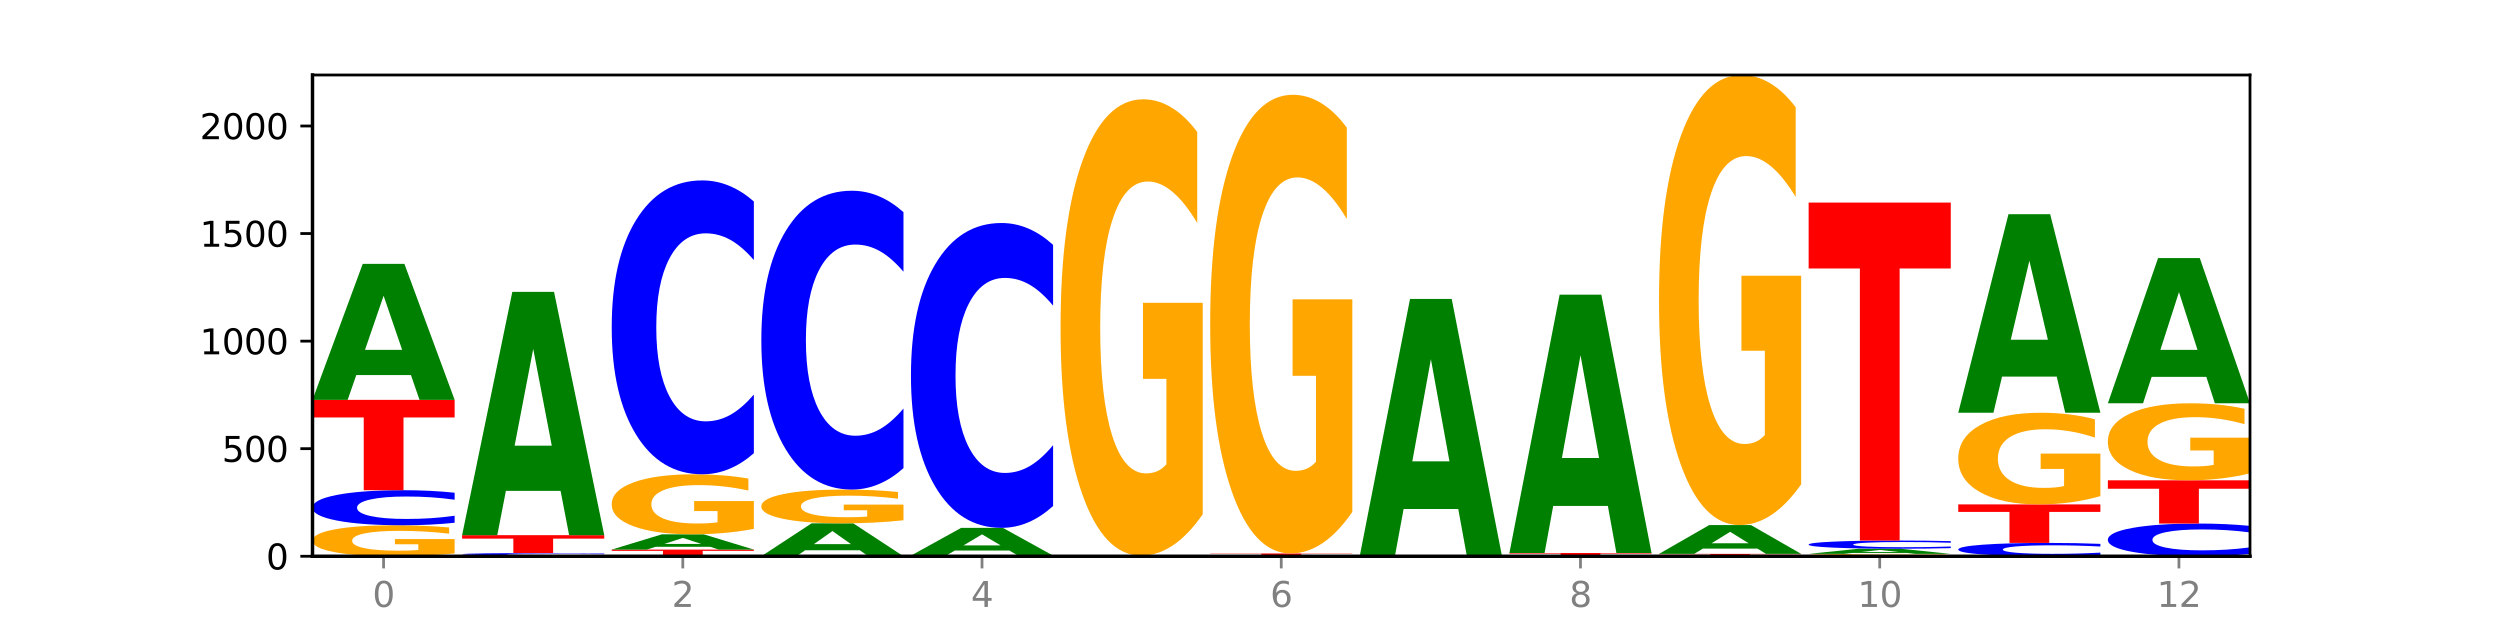 <?xml version="1.0" encoding="utf-8" standalone="no"?>
<!DOCTYPE svg PUBLIC "-//W3C//DTD SVG 1.1//EN"
  "http://www.w3.org/Graphics/SVG/1.1/DTD/svg11.dtd">
<svg xmlns:xlink="http://www.w3.org/1999/xlink" width="720pt" height="180pt" viewBox="0 0 720 180" xmlns="http://www.w3.org/2000/svg" version="1.1">
 <defs>
  <style type="text/css">*{stroke-linejoin: round; stroke-linecap: butt}</style>
 </defs>
 <g id="figure_1">
  <g id="patch_1">
   <path d="M 0 180 
L 720 180 
L 720 0 
L 0 0 
z
" style="fill: #ffffff"/>
  </g>
  <g id="axes_1">
   <g id="patch_2">
    <path d="M 90 160.2 
L 648 160.2 
L 648 21.6 
L 90 21.6 
z
" style="fill: #ffffff"/>
   </g>
   <g id="line2d_1">
    <path d="M 90 160.2 
L 648 160.2 
" clip-path="url(#p49506cb661)" style="fill: none; stroke: #000000; stroke-width: 0.5; stroke-linecap: square"/>
   </g>
   <g id="patch_3">
    <path d="M 130.934 159.393 
Q 126.806 159.796 122.366 159.999 
Q 117.926 160.2 113.192 160.2 
Q 102.495 160.2 96.247 158.998 
Q 90 157.797 90 155.742 
Q 90 153.663 96.358 152.47 
Q 102.724 151.278 113.797 151.278 
Q 118.063 151.278 121.971 151.44 
Q 125.889 151.601 129.356 151.918 
L 129.356 153.696 
Q 125.779 153.289 122.237 153.088 
Q 118.696 152.885 115.137 152.885 
Q 108.55 152.885 104.981 153.626 
Q 101.412 154.365 101.412 155.742 
Q 101.412 157.106 104.853 157.85 
Q 108.293 158.593 114.623 158.593 
Q 116.348 158.593 117.825 158.551 
Q 119.302 158.506 120.476 158.414 
L 120.476 156.744 
L 113.733 156.744 
L 113.733 155.257 
L 130.934 155.257 
L 130.934 159.393 
z
" clip-path="url(#p49506cb661)" style="fill: #ffa600"/>
   </g>
   <g id="patch_4">
    <path d="M 130.934 150.554 
Q 127.51 150.913 123.808 151.094 
Q 120.105 151.278 116.073 151.278 
Q 104.047 151.278 97.024 149.918 
Q 90 148.558 90 146.232 
Q 90 143.897 97.024 142.539 
Q 104.047 141.179 116.073 141.179 
Q 120.105 141.179 123.808 141.362 
Q 127.51 141.544 130.934 141.903 
L 130.934 143.916 
Q 127.479 143.44 124.127 143.219 
Q 120.776 142.998 117.073 142.998 
Q 110.431 142.998 106.625 143.86 
Q 102.83 144.719 102.83 146.232 
Q 102.83 147.738 106.625 148.599 
Q 110.431 149.459 117.073 149.459 
Q 120.776 149.459 124.127 149.238 
Q 127.479 149.015 130.934 148.539 
L 130.934 150.554 
z
" clip-path="url(#p49506cb661)" style="fill: #0000ff"/>
   </g>
   <g id="patch_5">
    <path d="M 90 115.157 
L 130.934 115.157 
L 130.934 120.232 
L 116.208 120.232 
L 116.208 141.179 
L 104.755 141.179 
L 104.755 120.232 
L 90 120.232 
L 90 115.157 
z
" clip-path="url(#p49506cb661)" style="fill: #ff0000"/>
   </g>
   <g id="patch_6">
    <path d="M 118.355 108.023 
L 102.613 108.023 
L 100.127 115.157 
L 90 115.157 
L 104.462 75.999 
L 116.472 75.999 
L 130.934 115.157 
L 120.816 115.157 
L 118.355 108.023 
z
M 105.123 100.756 
L 115.819 100.756 
L 110.48 85.18 
L 105.123 100.756 
z
" clip-path="url(#p49506cb661)" style="fill: #008000"/>
   </g>
   <g id="patch_7">
    <path d="M 174.023 160.178 
Q 169.895 160.189 165.455 160.194 
Q 161.014 160.2 156.281 160.2 
Q 145.584 160.2 139.336 160.167 
Q 133.089 160.133 133.089 160.076 
Q 133.089 160.018 139.446 159.985 
Q 145.813 159.952 156.886 159.952 
Q 161.152 159.952 165.06 159.957 
Q 168.977 159.961 172.445 159.97 
L 172.445 160.019 
Q 168.867 160.008 165.326 160.002 
Q 161.785 159.997 158.226 159.997 
Q 151.639 159.997 148.07 160.017 
Q 144.501 160.038 144.501 160.076 
Q 144.501 160.114 147.941 160.135 
Q 151.382 160.155 157.712 160.155 
Q 159.437 160.155 160.914 160.154 
Q 162.391 160.153 163.565 160.15 
L 163.565 160.104 
L 156.822 160.104 
L 156.822 160.063 
L 174.023 160.063 
L 174.023 160.178 
z
" clip-path="url(#p49506cb661)" style="fill: #ffa600"/>
   </g>
   <g id="patch_8">
    <path d="M 174.023 159.903 
Q 170.599 159.928 166.897 159.94 
Q 163.194 159.952 159.161 159.952 
Q 147.136 159.952 140.112 159.86 
Q 133.089 159.769 133.089 159.612 
Q 133.089 159.454 140.112 159.362 
Q 147.136 159.271 159.161 159.271 
Q 163.194 159.271 166.897 159.283 
Q 170.599 159.295 174.023 159.319 
L 174.023 159.455 
Q 170.568 159.423 167.216 159.408 
Q 163.864 159.393 160.162 159.393 
Q 153.52 159.393 149.714 159.452 
Q 145.919 159.51 145.919 159.612 
Q 145.919 159.713 149.714 159.771 
Q 153.52 159.829 160.162 159.829 
Q 163.864 159.829 167.216 159.814 
Q 170.568 159.799 174.023 159.767 
L 174.023 159.903 
z
" clip-path="url(#p49506cb661)" style="fill: #0000ff"/>
   </g>
   <g id="patch_9">
    <path d="M 133.089 154.128 
L 174.023 154.128 
L 174.023 155.131 
L 159.296 155.131 
L 159.296 159.271 
L 147.844 159.271 
L 147.844 155.131 
L 133.089 155.131 
L 133.089 154.128 
z
" clip-path="url(#p49506cb661)" style="fill: #ff0000"/>
   </g>
   <g id="patch_10">
    <path d="M 161.444 141.363 
L 145.701 141.363 
L 143.216 154.128 
L 133.089 154.128 
L 147.551 84.054 
L 159.561 84.054 
L 174.023 154.128 
L 163.905 154.128 
L 161.444 141.363 
z
M 148.212 128.357 
L 158.908 128.357 
L 153.569 100.483 
L 148.212 128.357 
z
" clip-path="url(#p49506cb661)" style="fill: #008000"/>
   </g>
   <g id="patch_11">
    <path d="M 176.178 158.279 
L 217.112 158.279 
L 217.112 158.654 
L 202.385 158.654 
L 202.385 160.2 
L 190.933 160.2 
L 190.933 158.654 
L 176.178 158.654 
L 176.178 158.279 
z
" clip-path="url(#p49506cb661)" style="fill: #ff0000"/>
   </g>
   <g id="patch_12">
    <path d="M 204.533 157.478 
L 188.79 157.478 
L 186.304 158.279 
L 176.178 158.279 
L 190.64 153.88 
L 202.65 153.88 
L 217.112 158.279 
L 206.993 158.279 
L 204.533 157.478 
z
M 191.301 156.661 
L 201.997 156.661 
L 196.657 154.912 
L 191.301 156.661 
z
" clip-path="url(#p49506cb661)" style="fill: #008000"/>
   </g>
   <g id="patch_13">
    <path d="M 217.112 152.316 
Q 212.984 153.098 208.543 153.491 
Q 204.103 153.88 199.369 153.88 
Q 188.673 153.88 182.425 151.552 
Q 176.178 149.224 176.178 145.243 
Q 176.178 141.215 182.535 138.904 
Q 188.902 136.594 199.975 136.594 
Q 204.241 136.594 208.149 136.908 
Q 212.066 137.219 215.534 137.833 
L 215.534 141.279 
Q 211.956 140.49 208.415 140.101 
Q 204.874 139.708 201.314 139.708 
Q 194.727 139.708 191.159 141.143 
Q 187.59 142.575 187.59 145.243 
Q 187.59 147.885 191.03 149.328 
Q 194.471 150.767 200.801 150.767 
Q 202.525 150.767 204.002 150.684 
Q 205.479 150.599 206.654 150.42 
L 206.654 147.185 
L 199.911 147.185 
L 199.911 144.303 
L 217.112 144.303 
L 217.112 152.316 
z
" clip-path="url(#p49506cb661)" style="fill: #ffa600"/>
   </g>
   <g id="patch_14">
    <path d="M 217.112 130.527 
Q 213.688 133.535 209.985 135.056 
Q 206.283 136.594 202.25 136.594 
Q 190.225 136.594 183.201 125.195 
Q 176.178 113.796 176.178 94.303 
Q 176.178 74.74 183.201 63.358 
Q 190.225 51.959 202.25 51.959 
Q 206.283 51.959 209.985 53.498 
Q 213.688 55.019 217.112 58.026 
L 217.112 74.897 
Q 213.657 70.911 210.305 69.058 
Q 206.953 67.204 203.251 67.204 
Q 196.609 67.204 192.803 74.425 
Q 189.008 81.628 189.008 94.303 
Q 189.008 106.926 192.803 114.146 
Q 196.609 121.349 203.251 121.349 
Q 206.953 121.349 210.305 119.496 
Q 213.657 117.625 217.112 113.639 
L 217.112 130.527 
z
" clip-path="url(#p49506cb661)" style="fill: #0000ff"/>
   </g>
   <g id="patch_15">
    <path d="M 247.622 158.473 
L 231.879 158.473 
L 229.393 160.2 
L 219.266 160.2 
L 233.729 150.72 
L 245.739 150.72 
L 260.201 160.2 
L 250.082 160.2 
L 247.622 158.473 
z
M 234.39 156.714 
L 245.086 156.714 
L 239.746 152.943 
L 234.39 156.714 
z
" clip-path="url(#p49506cb661)" style="fill: #008000"/>
   </g>
   <g id="patch_16">
    <path d="M 260.201 149.84 
Q 256.072 150.28 251.632 150.501 
Q 247.192 150.72 242.458 150.72 
Q 231.761 150.72 225.514 149.41 
Q 219.266 148.1 219.266 145.86 
Q 219.266 143.593 225.624 142.293 
Q 231.991 140.993 243.064 140.993 
Q 247.33 140.993 251.238 141.17 
Q 255.155 141.345 258.623 141.69 
L 258.623 143.629 
Q 255.045 143.185 251.504 142.966 
Q 247.963 142.745 244.403 142.745 
Q 237.816 142.745 234.248 143.553 
Q 230.679 144.359 230.679 145.86 
Q 230.679 147.347 234.119 148.158 
Q 237.559 148.968 243.889 148.968 
Q 245.614 148.968 247.091 148.922 
Q 248.568 148.874 249.742 148.773 
L 249.742 146.953 
L 243 146.953 
L 243 145.331 
L 260.201 145.331 
L 260.201 149.84 
z
" clip-path="url(#p49506cb661)" style="fill: #ffa600"/>
   </g>
   <g id="patch_17">
    <path d="M 260.201 134.824 
Q 256.777 137.882 253.074 139.429 
Q 249.372 140.993 245.339 140.993 
Q 233.313 140.993 226.29 129.402 
Q 219.266 117.812 219.266 97.99 
Q 219.266 78.097 226.29 66.524 
Q 233.313 54.933 245.339 54.933 
Q 249.372 54.933 253.074 56.498 
Q 256.777 58.044 260.201 61.102 
L 260.201 78.257 
Q 256.746 74.204 253.394 72.32 
Q 250.042 70.435 246.339 70.435 
Q 239.697 70.435 235.892 77.777 
Q 232.096 85.101 232.096 97.99 
Q 232.096 110.825 235.892 118.167 
Q 239.697 125.491 246.339 125.491 
Q 250.042 125.491 253.394 123.607 
Q 256.746 121.705 260.201 117.652 
L 260.201 134.824 
z
" clip-path="url(#p49506cb661)" style="fill: #0000ff"/>
   </g>
   <g id="patch_18">
    <path d="M 303.29 160.183 
Q 299.161 160.192 294.721 160.196 
Q 290.281 160.2 285.547 160.2 
Q 274.85 160.2 268.603 160.175 
Q 262.355 160.15 262.355 160.107 
Q 262.355 160.064 268.713 160.039 
Q 275.08 160.014 286.153 160.014 
Q 290.418 160.014 294.327 160.018 
Q 298.244 160.021 301.712 160.027 
L 301.712 160.065 
Q 298.134 160.056 294.593 160.052 
Q 291.051 160.048 287.492 160.048 
Q 280.905 160.048 277.336 160.063 
Q 273.768 160.078 273.768 160.107 
Q 273.768 160.136 277.208 160.151 
Q 280.648 160.167 286.978 160.167 
Q 288.703 160.167 290.18 160.166 
Q 291.657 160.165 292.831 160.163 
L 292.831 160.128 
L 286.088 160.128 
L 286.088 160.097 
L 303.29 160.097 
L 303.29 160.183 
z
" clip-path="url(#p49506cb661)" style="fill: #ffa600"/>
   </g>
   <g id="patch_19">
    <path d="M 290.71 158.558 
L 274.968 158.558 
L 272.482 160.014 
L 262.355 160.014 
L 276.817 152.022 
L 288.827 152.022 
L 303.29 160.014 
L 293.171 160.014 
L 290.71 158.558 
z
M 277.479 157.075 
L 288.175 157.075 
L 282.835 153.896 
L 277.479 157.075 
z
" clip-path="url(#p49506cb661)" style="fill: #008000"/>
   </g>
   <g id="patch_20">
    <path d="M 303.29 145.728 
Q 299.865 148.848 296.163 150.426 
Q 292.46 152.022 288.428 152.022 
Q 276.402 152.022 269.379 140.197 
Q 262.355 128.373 262.355 108.152 
Q 262.355 87.858 269.379 76.052 
Q 276.402 64.227 288.428 64.227 
Q 292.46 64.227 296.163 65.823 
Q 299.865 67.401 303.29 70.52 
L 303.29 88.021 
Q 299.835 83.886 296.483 81.964 
Q 293.131 80.041 289.428 80.041 
Q 282.786 80.041 278.981 87.531 
Q 275.185 95.003 275.185 108.152 
Q 275.185 121.245 278.981 128.735 
Q 282.786 136.207 289.428 136.207 
Q 293.131 136.207 296.483 134.285 
Q 299.835 132.344 303.29 128.209 
L 303.29 145.728 
z
" clip-path="url(#p49506cb661)" style="fill: #0000ff"/>
   </g>
   <g id="patch_21">
    <path d="M 333.799 160.166 
L 318.057 160.166 
L 315.571 160.2 
L 305.444 160.2 
L 319.906 160.014 
L 331.916 160.014 
L 346.378 160.2 
L 336.26 160.2 
L 333.799 160.166 
z
M 320.567 160.132 
L 331.263 160.132 
L 325.924 160.058 
L 320.567 160.132 
z
" clip-path="url(#p49506cb661)" style="fill: #008000"/>
   </g>
   <g id="patch_22">
    <path d="M 346.378 148.124 
Q 342.25 154.069 337.81 157.055 
Q 333.37 160.014 328.636 160.014 
Q 317.939 160.014 311.692 142.315 
Q 305.444 124.616 305.444 94.348 
Q 305.444 63.728 311.802 46.165 
Q 318.168 28.601 329.241 28.601 
Q 333.507 28.601 337.415 30.99 
Q 341.333 33.352 344.8 38.021 
L 344.8 64.217 
Q 341.223 58.217 337.681 55.258 
Q 334.14 52.272 330.581 52.272 
Q 323.994 52.272 320.425 63.185 
Q 316.856 74.07 316.856 94.348 
Q 316.856 114.436 320.297 125.403 
Q 323.737 136.343 330.067 136.343 
Q 331.792 136.343 333.269 135.719 
Q 334.746 135.067 335.92 133.71 
L 335.92 109.116 
L 329.177 109.116 
L 329.177 87.209 
L 346.378 87.209 
L 346.378 148.124 
z
" clip-path="url(#p49506cb661)" style="fill: #ffa600"/>
   </g>
   <g id="patch_23">
    <path d="M 389.467 160.173 
Q 386.043 160.187 382.341 160.193 
Q 378.638 160.2 374.605 160.2 
Q 362.58 160.2 355.556 160.15 
Q 348.533 160.1 348.533 160.014 
Q 348.533 159.928 355.556 159.878 
Q 362.58 159.828 374.605 159.828 
Q 378.638 159.828 382.341 159.835 
Q 386.043 159.842 389.467 159.855 
L 389.467 159.929 
Q 386.012 159.911 382.66 159.903 
Q 379.308 159.895 375.606 159.895 
Q 368.964 159.895 365.158 159.927 
Q 361.363 159.959 361.363 160.014 
Q 361.363 160.07 365.158 160.101 
Q 368.964 160.133 375.606 160.133 
Q 379.308 160.133 382.66 160.125 
Q 386.012 160.117 389.467 160.099 
L 389.467 160.173 
z
" clip-path="url(#p49506cb661)" style="fill: #0000ff"/>
   </g>
   <g id="patch_24">
    <path d="M 348.533 159.395 
L 389.467 159.395 
L 389.467 159.479 
L 374.74 159.479 
L 374.74 159.828 
L 363.288 159.828 
L 363.288 159.479 
L 348.533 159.479 
L 348.533 159.395 
z
" clip-path="url(#p49506cb661)" style="fill: #ff0000"/>
   </g>
   <g id="patch_25">
    <path d="M 389.467 147.443 
Q 385.339 153.419 380.899 156.42 
Q 376.458 159.395 371.725 159.395 
Q 361.028 159.395 354.78 141.604 
Q 348.533 123.813 348.533 93.388 
Q 348.533 62.609 354.89 44.955 
Q 361.257 27.3 372.33 27.3 
Q 376.596 27.3 380.504 29.701 
Q 384.421 32.075 387.889 36.769 
L 387.889 63.1 
Q 384.311 57.07 380.77 54.096 
Q 377.229 51.094 373.67 51.094 
Q 367.083 51.094 363.514 62.063 
Q 359.945 73.005 359.945 93.388 
Q 359.945 113.58 363.386 124.604 
Q 366.826 135.601 373.156 135.601 
Q 374.881 135.601 376.358 134.973 
Q 377.835 134.318 379.009 132.954 
L 379.009 108.232 
L 372.266 108.232 
L 372.266 86.212 
L 389.467 86.212 
L 389.467 147.443 
z
" clip-path="url(#p49506cb661)" style="fill: #ffa600"/>
   </g>
   <g id="patch_26">
    <path d="M 432.556 160.196 
Q 429.132 160.198 425.429 160.199 
Q 421.727 160.2 417.694 160.2 
Q 405.669 160.2 398.645 160.192 
Q 391.622 160.183 391.622 160.169 
Q 391.622 160.155 398.645 160.146 
Q 405.669 160.138 417.694 160.138 
Q 421.727 160.138 425.429 160.139 
Q 429.132 160.14 432.556 160.142 
L 432.556 160.155 
Q 429.101 160.152 425.749 160.151 
Q 422.397 160.149 418.695 160.149 
Q 412.053 160.149 408.247 160.154 
Q 404.452 160.16 404.452 160.169 
Q 404.452 160.178 408.247 160.184 
Q 412.053 160.189 418.695 160.189 
Q 422.397 160.189 425.749 160.187 
Q 429.101 160.186 432.556 160.183 
L 432.556 160.196 
z
" clip-path="url(#p49506cb661)" style="fill: #0000ff"/>
   </g>
   <g id="patch_27">
    <path d="M 432.556 160.132 
Q 428.428 160.135 423.987 160.137 
Q 419.547 160.138 414.813 160.138 
Q 404.117 160.138 397.869 160.13 
Q 391.622 160.121 391.622 160.107 
Q 391.622 160.093 397.979 160.084 
Q 404.346 160.076 415.419 160.076 
Q 419.685 160.076 423.593 160.077 
Q 427.51 160.078 430.978 160.081 
L 430.978 160.093 
Q 427.4 160.09 423.859 160.089 
Q 420.318 160.087 416.758 160.087 
Q 410.171 160.087 406.603 160.092 
Q 403.034 160.098 403.034 160.107 
Q 403.034 160.117 406.474 160.122 
Q 409.915 160.127 416.245 160.127 
Q 417.969 160.127 419.446 160.127 
Q 420.923 160.126 422.098 160.126 
L 422.098 160.114 
L 415.355 160.114 
L 415.355 160.104 
L 432.556 160.104 
L 432.556 160.132 
z
" clip-path="url(#p49506cb661)" style="fill: #ffa600"/>
   </g>
   <g id="patch_28">
    <path d="M 419.977 146.6 
L 404.234 146.6 
L 401.749 160.076 
L 391.622 160.076 
L 406.084 86.098 
L 418.094 86.098 
L 432.556 160.076 
L 422.437 160.076 
L 419.977 146.6 
z
M 406.745 132.869 
L 417.441 132.869 
L 412.101 103.443 
L 406.745 132.869 
z
" clip-path="url(#p49506cb661)" style="fill: #008000"/>
   </g>
   <g id="patch_29">
    <path d="M 475.645 160.196 
Q 472.221 160.198 468.518 160.199 
Q 464.816 160.2 460.783 160.2 
Q 448.757 160.2 441.734 160.192 
Q 434.71 160.183 434.71 160.169 
Q 434.71 160.155 441.734 160.146 
Q 448.757 160.138 460.783 160.138 
Q 464.816 160.138 468.518 160.139 
Q 472.221 160.14 475.645 160.142 
L 475.645 160.155 
Q 472.19 160.152 468.838 160.151 
Q 465.486 160.149 461.783 160.149 
Q 455.142 160.149 451.336 160.154 
Q 447.54 160.16 447.54 160.169 
Q 447.54 160.178 451.336 160.184 
Q 455.142 160.189 461.783 160.189 
Q 465.486 160.189 468.838 160.187 
Q 472.19 160.186 475.645 160.183 
L 475.645 160.196 
z
" clip-path="url(#p49506cb661)" style="fill: #0000ff"/>
   </g>
   <g id="patch_30">
    <path d="M 434.71 159.271 
L 475.645 159.271 
L 475.645 159.44 
L 460.918 159.44 
L 460.918 160.138 
L 449.466 160.138 
L 449.466 159.44 
L 434.71 159.44 
L 434.71 159.271 
z
" clip-path="url(#p49506cb661)" style="fill: #ff0000"/>
   </g>
   <g id="patch_31">
    <path d="M 463.066 145.715 
L 447.323 145.715 
L 444.837 159.271 
L 434.71 159.271 
L 449.173 84.859 
L 461.183 84.859 
L 475.645 159.271 
L 465.526 159.271 
L 463.066 145.715 
z
M 449.834 131.905 
L 460.53 131.905 
L 455.19 102.306 
L 449.834 131.905 
z
" clip-path="url(#p49506cb661)" style="fill: #008000"/>
   </g>
   <g id="patch_32">
    <path d="M 477.799 159.518 
L 518.734 159.518 
L 518.734 159.651 
L 504.007 159.651 
L 504.007 160.2 
L 492.555 160.2 
L 492.555 159.651 
L 477.799 159.651 
L 477.799 159.518 
z
" clip-path="url(#p49506cb661)" style="fill: #ff0000"/>
   </g>
   <g id="patch_33">
    <path d="M 506.154 158.006 
L 490.412 158.006 
L 487.926 159.518 
L 477.799 159.518 
L 492.261 151.216 
L 504.271 151.216 
L 518.734 159.518 
L 508.615 159.518 
L 506.154 158.006 
z
M 492.923 156.465 
L 503.619 156.465 
L 498.279 153.163 
L 492.923 156.465 
z
" clip-path="url(#p49506cb661)" style="fill: #008000"/>
   </g>
   <g id="patch_34">
    <path d="M 518.734 139.489 
Q 514.605 145.352 510.165 148.298 
Q 505.725 151.216 500.991 151.216 
Q 490.294 151.216 484.047 133.759 
Q 477.799 116.302 477.799 86.448 
Q 477.799 56.246 484.157 38.923 
Q 490.524 21.6 501.597 21.6 
Q 505.862 21.6 509.771 23.956 
Q 513.688 26.286 517.156 30.891 
L 517.156 56.728 
Q 513.578 50.811 510.037 47.893 
Q 506.495 44.947 502.936 44.947 
Q 496.349 44.947 492.78 55.711 
Q 489.212 66.448 489.212 86.448 
Q 489.212 106.261 492.652 117.078 
Q 496.092 127.869 502.422 127.869 
Q 504.147 127.869 505.624 127.253 
Q 507.101 126.61 508.275 125.271 
L 508.275 101.014 
L 501.532 101.014 
L 501.532 79.406 
L 518.734 79.406 
L 518.734 139.489 
z
" clip-path="url(#p49506cb661)" style="fill: #ffa600"/>
   </g>
   <g id="patch_35">
    <path d="M 561.822 160.138 
Q 557.694 160.169 553.254 160.185 
Q 548.814 160.2 544.08 160.2 
Q 533.383 160.2 527.136 160.108 
Q 520.888 160.016 520.888 159.859 
Q 520.888 159.701 527.246 159.61 
Q 533.612 159.518 544.685 159.518 
Q 548.951 159.518 552.859 159.531 
Q 556.777 159.543 560.244 159.567 
L 560.244 159.703 
Q 556.667 159.672 553.125 159.657 
Q 549.584 159.641 546.025 159.641 
Q 539.438 159.641 535.869 159.698 
Q 532.3 159.754 532.3 159.859 
Q 532.3 159.964 535.741 160.02 
Q 539.181 160.077 545.511 160.077 
Q 547.236 160.077 548.713 160.074 
Q 550.19 160.071 551.364 160.064 
L 551.364 159.936 
L 544.621 159.936 
L 544.621 159.822 
L 561.822 159.822 
L 561.822 160.138 
z
" clip-path="url(#p49506cb661)" style="fill: #ffa600"/>
   </g>
   <g id="patch_36">
    <path d="M 549.243 159.248 
L 533.501 159.248 
L 531.015 159.518 
L 520.888 159.518 
L 535.35 158.031 
L 547.36 158.031 
L 561.822 159.518 
L 551.704 159.518 
L 549.243 159.248 
z
M 536.011 158.972 
L 546.707 158.972 
L 541.368 158.38 
L 536.011 158.972 
z
" clip-path="url(#p49506cb661)" style="fill: #008000"/>
   </g>
   <g id="patch_37">
    <path d="M 561.822 157.863 
Q 558.398 157.946 554.696 157.989 
Q 550.993 158.031 546.961 158.031 
Q 534.935 158.031 527.912 157.714 
Q 520.888 157.397 520.888 156.855 
Q 520.888 156.311 527.912 155.994 
Q 534.935 155.677 546.961 155.677 
Q 550.993 155.677 554.696 155.72 
Q 558.398 155.762 561.822 155.846 
L 561.822 156.315 
Q 558.367 156.204 555.015 156.153 
Q 551.664 156.101 547.961 156.101 
Q 541.319 156.101 537.513 156.302 
Q 533.718 156.502 533.718 156.855 
Q 533.718 157.206 537.513 157.407 
Q 541.319 157.607 547.961 157.607 
Q 551.664 157.607 555.015 157.556 
Q 558.367 157.504 561.822 157.393 
L 561.822 157.863 
z
" clip-path="url(#p49506cb661)" style="fill: #0000ff"/>
   </g>
   <g id="patch_38">
    <path d="M 520.888 58.341 
L 561.822 58.341 
L 561.822 77.324 
L 547.096 77.324 
L 547.096 155.677 
L 535.643 155.677 
L 535.643 77.324 
L 520.888 77.324 
L 520.888 58.341 
z
" clip-path="url(#p49506cb661)" style="fill: #ff0000"/>
   </g>
   <g id="patch_39">
    <path d="M 604.911 159.925 
Q 601.487 160.061 597.785 160.13 
Q 594.082 160.2 590.049 160.2 
Q 578.024 160.2 571 159.683 
Q 563.977 159.165 563.977 158.28 
Q 563.977 157.393 571 156.876 
Q 578.024 156.359 590.049 156.359 
Q 594.082 156.359 597.785 156.428 
Q 601.487 156.497 604.911 156.634 
L 604.911 157.4 
Q 601.456 157.219 598.104 157.135 
Q 594.752 157.051 591.05 157.051 
Q 584.408 157.051 580.602 157.378 
Q 576.807 157.705 576.807 158.28 
Q 576.807 158.853 580.602 159.181 
Q 584.408 159.508 591.05 159.508 
Q 594.752 159.508 598.104 159.424 
Q 601.456 159.339 604.911 159.158 
L 604.911 159.925 
z
" clip-path="url(#p49506cb661)" style="fill: #0000ff"/>
   </g>
   <g id="patch_40">
    <path d="M 563.977 145.268 
L 604.911 145.268 
L 604.911 147.431 
L 590.184 147.431 
L 590.184 156.359 
L 578.732 156.359 
L 578.732 147.431 
L 563.977 147.431 
L 563.977 145.268 
z
" clip-path="url(#p49506cb661)" style="fill: #ff0000"/>
   </g>
   <g id="patch_41">
    <path d="M 604.911 142.88 
Q 600.783 144.074 596.343 144.674 
Q 591.902 145.268 587.169 145.268 
Q 576.472 145.268 570.224 141.713 
Q 563.977 138.158 563.977 132.079 
Q 563.977 125.929 570.334 122.402 
Q 576.701 118.874 587.774 118.874 
Q 592.04 118.874 595.948 119.354 
Q 599.865 119.828 603.333 120.766 
L 603.333 126.027 
Q 599.755 124.822 596.214 124.228 
Q 592.673 123.628 589.114 123.628 
Q 582.527 123.628 578.958 125.82 
Q 575.389 128.006 575.389 132.079 
Q 575.389 136.114 578.83 138.317 
Q 582.27 140.514 588.6 140.514 
Q 590.325 140.514 591.802 140.388 
Q 593.279 140.258 594.453 139.985 
L 594.453 135.045 
L 587.71 135.045 
L 587.71 130.645 
L 604.911 130.645 
L 604.911 142.88 
z
" clip-path="url(#p49506cb661)" style="fill: #ffa600"/>
   </g>
   <g id="patch_42">
    <path d="M 592.332 108.456 
L 576.589 108.456 
L 574.104 118.874 
L 563.977 118.874 
L 578.439 61.687 
L 590.449 61.687 
L 604.911 118.874 
L 594.793 118.874 
L 592.332 108.456 
z
M 579.1 97.842 
L 589.796 97.842 
L 584.457 75.095 
L 579.1 97.842 
z
" clip-path="url(#p49506cb661)" style="fill: #008000"/>
   </g>
   <g id="patch_43">
    <path d="M 648 159.525 
Q 644.576 159.86 640.873 160.029 
Q 637.171 160.2 633.138 160.2 
Q 621.113 160.2 614.089 158.932 
Q 607.066 157.663 607.066 155.494 
Q 607.066 153.317 614.089 152.051 
Q 621.113 150.782 633.138 150.782 
Q 637.171 150.782 640.873 150.954 
Q 644.576 151.123 648 151.457 
L 648 153.335 
Q 644.545 152.891 641.193 152.685 
Q 637.841 152.479 634.139 152.479 
Q 627.497 152.479 623.691 153.282 
Q 619.896 154.084 619.896 155.494 
Q 619.896 156.899 623.691 157.702 
Q 627.497 158.504 634.139 158.504 
Q 637.841 158.504 641.193 158.297 
Q 644.545 158.089 648 157.646 
L 648 159.525 
z
" clip-path="url(#p49506cb661)" style="fill: #0000ff"/>
   </g>
   <g id="patch_44">
    <path d="M 607.066 138.329 
L 648 138.329 
L 648 140.758 
L 633.273 140.758 
L 633.273 150.782 
L 621.821 150.782 
L 621.821 140.758 
L 607.066 140.758 
L 607.066 138.329 
z
" clip-path="url(#p49506cb661)" style="fill: #ff0000"/>
   </g>
   <g id="patch_45">
    <path d="M 648 136.322 
Q 643.872 137.325 639.431 137.829 
Q 634.991 138.329 630.257 138.329 
Q 619.561 138.329 613.313 135.341 
Q 607.066 132.354 607.066 127.245 
Q 607.066 122.077 613.423 119.112 
Q 619.79 116.148 630.863 116.148 
Q 635.129 116.148 639.037 116.551 
Q 642.954 116.95 646.422 117.738 
L 646.422 122.159 
Q 642.844 121.147 639.303 120.647 
Q 635.762 120.143 632.202 120.143 
Q 625.615 120.143 622.047 121.985 
Q 618.478 123.823 618.478 127.245 
Q 618.478 130.636 621.918 132.487 
Q 625.359 134.333 631.689 134.333 
Q 633.413 134.333 634.89 134.228 
Q 636.367 134.118 637.542 133.889 
L 637.542 129.738 
L 630.799 129.738 
L 630.799 126.04 
L 648 126.04 
L 648 136.322 
z
" clip-path="url(#p49506cb661)" style="fill: #ffa600"/>
   </g>
   <g id="patch_46">
    <path d="M 635.421 108.529 
L 619.678 108.529 
L 617.193 116.148 
L 607.066 116.148 
L 621.528 74.326 
L 633.538 74.326 
L 648 116.148 
L 637.881 116.148 
L 635.421 108.529 
z
M 622.189 100.767 
L 632.885 100.767 
L 627.545 84.132 
L 622.189 100.767 
z
" clip-path="url(#p49506cb661)" style="fill: #008000"/>
   </g>
   <g id="matplotlib.axis_1">
    <g id="xtick_1">
     <g id="line2d_2">
      <defs>
       <path id="mb076c5ba6b" d="M 0 0 
L 0 3.5 
" style="stroke: #808080; stroke-width: 0.8"/>
      </defs>
      <g>
       <use xlink:href="#mb076c5ba6b" x="110.467" y="160.2" style="fill: #808080; stroke: #808080; stroke-width: 0.8"/>
      </g>
     </g>
     <g id="text_1">
      <!-- 0 -->
      <g style="fill: #808080" transform="translate(107.286 174.798) scale(0.1 -0.1)">
       <defs>
        <path id="DejaVuSans-30" d="M 2034 4250 
Q 1547 4250 1301 3770 
Q 1056 3291 1056 2328 
Q 1056 1369 1301 889 
Q 1547 409 2034 409 
Q 2525 409 2770 889 
Q 3016 1369 3016 2328 
Q 3016 3291 2770 3770 
Q 2525 4250 2034 4250 
z
M 2034 4750 
Q 2819 4750 3233 4129 
Q 3647 3509 3647 2328 
Q 3647 1150 3233 529 
Q 2819 -91 2034 -91 
Q 1250 -91 836 529 
Q 422 1150 422 2328 
Q 422 3509 836 4129 
Q 1250 4750 2034 4750 
z
" transform="scale(0.016)"/>
       </defs>
       <use xlink:href="#DejaVuSans-30"/>
      </g>
     </g>
    </g>
    <g id="xtick_2">
     <g id="line2d_3">
      <g>
       <use xlink:href="#mb076c5ba6b" x="196.645" y="160.2" style="fill: #808080; stroke: #808080; stroke-width: 0.8"/>
      </g>
     </g>
     <g id="text_2">
      <!-- 2 -->
      <g style="fill: #808080" transform="translate(193.464 174.798) scale(0.1 -0.1)">
       <defs>
        <path id="DejaVuSans-32" d="M 1228 531 
L 3431 531 
L 3431 0 
L 469 0 
L 469 531 
Q 828 903 1448 1529 
Q 2069 2156 2228 2338 
Q 2531 2678 2651 2914 
Q 2772 3150 2772 3378 
Q 2772 3750 2511 3984 
Q 2250 4219 1831 4219 
Q 1534 4219 1204 4116 
Q 875 4013 500 3803 
L 500 4441 
Q 881 4594 1212 4672 
Q 1544 4750 1819 4750 
Q 2544 4750 2975 4387 
Q 3406 4025 3406 3419 
Q 3406 3131 3298 2873 
Q 3191 2616 2906 2266 
Q 2828 2175 2409 1742 
Q 1991 1309 1228 531 
z
" transform="scale(0.016)"/>
       </defs>
       <use xlink:href="#DejaVuSans-32"/>
      </g>
     </g>
    </g>
    <g id="xtick_3">
     <g id="line2d_4">
      <g>
       <use xlink:href="#mb076c5ba6b" x="282.822" y="160.2" style="fill: #808080; stroke: #808080; stroke-width: 0.8"/>
      </g>
     </g>
     <g id="text_3">
      <!-- 4 -->
      <g style="fill: #808080" transform="translate(279.641 174.798) scale(0.1 -0.1)">
       <defs>
        <path id="DejaVuSans-34" d="M 2419 4116 
L 825 1625 
L 2419 1625 
L 2419 4116 
z
M 2253 4666 
L 3047 4666 
L 3047 1625 
L 3713 1625 
L 3713 1100 
L 3047 1100 
L 3047 0 
L 2419 0 
L 2419 1100 
L 313 1100 
L 313 1709 
L 2253 4666 
z
" transform="scale(0.016)"/>
       </defs>
       <use xlink:href="#DejaVuSans-34"/>
      </g>
     </g>
    </g>
    <g id="xtick_4">
     <g id="line2d_5">
      <g>
       <use xlink:href="#mb076c5ba6b" x="369" y="160.2" style="fill: #808080; stroke: #808080; stroke-width: 0.8"/>
      </g>
     </g>
     <g id="text_4">
      <!-- 6 -->
      <g style="fill: #808080" transform="translate(365.819 174.798) scale(0.1 -0.1)">
       <defs>
        <path id="DejaVuSans-36" d="M 2113 2584 
Q 1688 2584 1439 2293 
Q 1191 2003 1191 1497 
Q 1191 994 1439 701 
Q 1688 409 2113 409 
Q 2538 409 2786 701 
Q 3034 994 3034 1497 
Q 3034 2003 2786 2293 
Q 2538 2584 2113 2584 
z
M 3366 4563 
L 3366 3988 
Q 3128 4100 2886 4159 
Q 2644 4219 2406 4219 
Q 1781 4219 1451 3797 
Q 1122 3375 1075 2522 
Q 1259 2794 1537 2939 
Q 1816 3084 2150 3084 
Q 2853 3084 3261 2657 
Q 3669 2231 3669 1497 
Q 3669 778 3244 343 
Q 2819 -91 2113 -91 
Q 1303 -91 875 529 
Q 447 1150 447 2328 
Q 447 3434 972 4092 
Q 1497 4750 2381 4750 
Q 2619 4750 2861 4703 
Q 3103 4656 3366 4563 
z
" transform="scale(0.016)"/>
       </defs>
       <use xlink:href="#DejaVuSans-36"/>
      </g>
     </g>
    </g>
    <g id="xtick_5">
     <g id="line2d_6">
      <g>
       <use xlink:href="#mb076c5ba6b" x="455.178" y="160.2" style="fill: #808080; stroke: #808080; stroke-width: 0.8"/>
      </g>
     </g>
     <g id="text_5">
      <!-- 8 -->
      <g style="fill: #808080" transform="translate(451.996 174.798) scale(0.1 -0.1)">
       <defs>
        <path id="DejaVuSans-38" d="M 2034 2216 
Q 1584 2216 1326 1975 
Q 1069 1734 1069 1313 
Q 1069 891 1326 650 
Q 1584 409 2034 409 
Q 2484 409 2743 651 
Q 3003 894 3003 1313 
Q 3003 1734 2745 1975 
Q 2488 2216 2034 2216 
z
M 1403 2484 
Q 997 2584 770 2862 
Q 544 3141 544 3541 
Q 544 4100 942 4425 
Q 1341 4750 2034 4750 
Q 2731 4750 3128 4425 
Q 3525 4100 3525 3541 
Q 3525 3141 3298 2862 
Q 3072 2584 2669 2484 
Q 3125 2378 3379 2068 
Q 3634 1759 3634 1313 
Q 3634 634 3220 271 
Q 2806 -91 2034 -91 
Q 1263 -91 848 271 
Q 434 634 434 1313 
Q 434 1759 690 2068 
Q 947 2378 1403 2484 
z
M 1172 3481 
Q 1172 3119 1398 2916 
Q 1625 2713 2034 2713 
Q 2441 2713 2670 2916 
Q 2900 3119 2900 3481 
Q 2900 3844 2670 4047 
Q 2441 4250 2034 4250 
Q 1625 4250 1398 4047 
Q 1172 3844 1172 3481 
z
" transform="scale(0.016)"/>
       </defs>
       <use xlink:href="#DejaVuSans-38"/>
      </g>
     </g>
    </g>
    <g id="xtick_6">
     <g id="line2d_7">
      <g>
       <use xlink:href="#mb076c5ba6b" x="541.355" y="160.2" style="fill: #808080; stroke: #808080; stroke-width: 0.8"/>
      </g>
     </g>
     <g id="text_6">
      <!-- 10 -->
      <g style="fill: #808080" transform="translate(534.993 174.798) scale(0.1 -0.1)">
       <defs>
        <path id="DejaVuSans-31" d="M 794 531 
L 1825 531 
L 1825 4091 
L 703 3866 
L 703 4441 
L 1819 4666 
L 2450 4666 
L 2450 531 
L 3481 531 
L 3481 0 
L 794 0 
L 794 531 
z
" transform="scale(0.016)"/>
       </defs>
       <use xlink:href="#DejaVuSans-31"/>
       <use xlink:href="#DejaVuSans-30" x="63.623"/>
      </g>
     </g>
    </g>
    <g id="xtick_7">
     <g id="line2d_8">
      <g>
       <use xlink:href="#mb076c5ba6b" x="627.533" y="160.2" style="fill: #808080; stroke: #808080; stroke-width: 0.8"/>
      </g>
     </g>
     <g id="text_7">
      <!-- 12 -->
      <g style="fill: #808080" transform="translate(621.17 174.798) scale(0.1 -0.1)">
       <use xlink:href="#DejaVuSans-31"/>
       <use xlink:href="#DejaVuSans-32" x="63.623"/>
      </g>
     </g>
    </g>
   </g>
   <g id="matplotlib.axis_2">
    <g id="ytick_1">
     <g id="line2d_9">
      <defs>
       <path id="m1592f37019" d="M 0 0 
L -3.5 0 
" style="stroke: #000000; stroke-width: 0.8"/>
      </defs>
      <g>
       <use xlink:href="#m1592f37019" x="90" y="160.2" style="stroke: #000000; stroke-width: 0.8"/>
      </g>
     </g>
     <g id="text_8">
      <!-- 0 -->
      <g transform="translate(76.638 163.999) scale(0.1 -0.1)">
       <use xlink:href="#DejaVuSans-30"/>
      </g>
     </g>
    </g>
    <g id="ytick_2">
     <g id="line2d_10">
      <g>
       <use xlink:href="#m1592f37019" x="90" y="129.221" style="stroke: #000000; stroke-width: 0.8"/>
      </g>
     </g>
     <g id="text_9">
      <!-- 500 -->
      <g transform="translate(63.913 133.02) scale(0.1 -0.1)">
       <defs>
        <path id="DejaVuSans-35" d="M 691 4666 
L 3169 4666 
L 3169 4134 
L 1269 4134 
L 1269 2991 
Q 1406 3038 1543 3061 
Q 1681 3084 1819 3084 
Q 2600 3084 3056 2656 
Q 3513 2228 3513 1497 
Q 3513 744 3044 326 
Q 2575 -91 1722 -91 
Q 1428 -91 1123 -41 
Q 819 9 494 109 
L 494 744 
Q 775 591 1075 516 
Q 1375 441 1709 441 
Q 2250 441 2565 725 
Q 2881 1009 2881 1497 
Q 2881 1984 2565 2268 
Q 2250 2553 1709 2553 
Q 1456 2553 1204 2497 
Q 953 2441 691 2322 
L 691 4666 
z
" transform="scale(0.016)"/>
       </defs>
       <use xlink:href="#DejaVuSans-35"/>
       <use xlink:href="#DejaVuSans-30" x="63.623"/>
       <use xlink:href="#DejaVuSans-30" x="127.246"/>
      </g>
     </g>
    </g>
    <g id="ytick_3">
     <g id="line2d_11">
      <g>
       <use xlink:href="#m1592f37019" x="90" y="98.242" style="stroke: #000000; stroke-width: 0.8"/>
      </g>
     </g>
     <g id="text_10">
      <!-- 1000 -->
      <g transform="translate(57.55 102.041) scale(0.1 -0.1)">
       <use xlink:href="#DejaVuSans-31"/>
       <use xlink:href="#DejaVuSans-30" x="63.623"/>
       <use xlink:href="#DejaVuSans-30" x="127.246"/>
       <use xlink:href="#DejaVuSans-30" x="190.869"/>
      </g>
     </g>
    </g>
    <g id="ytick_4">
     <g id="line2d_12">
      <g>
       <use xlink:href="#m1592f37019" x="90" y="67.263" style="stroke: #000000; stroke-width: 0.8"/>
      </g>
     </g>
     <g id="text_11">
      <!-- 1500 -->
      <g transform="translate(57.55 71.062) scale(0.1 -0.1)">
       <use xlink:href="#DejaVuSans-31"/>
       <use xlink:href="#DejaVuSans-35" x="63.623"/>
       <use xlink:href="#DejaVuSans-30" x="127.246"/>
       <use xlink:href="#DejaVuSans-30" x="190.869"/>
      </g>
     </g>
    </g>
    <g id="ytick_5">
     <g id="line2d_13">
      <g>
       <use xlink:href="#m1592f37019" x="90" y="36.284" style="stroke: #000000; stroke-width: 0.8"/>
      </g>
     </g>
     <g id="text_12">
      <!-- 2000 -->
      <g transform="translate(57.55 40.083) scale(0.1 -0.1)">
       <use xlink:href="#DejaVuSans-32"/>
       <use xlink:href="#DejaVuSans-30" x="63.623"/>
       <use xlink:href="#DejaVuSans-30" x="127.246"/>
       <use xlink:href="#DejaVuSans-30" x="190.869"/>
      </g>
     </g>
    </g>
   </g>
   <g id="patch_47">
    <path d="M 90 160.2 
L 90 21.6 
" style="fill: none; stroke: #000000; stroke-linejoin: miter; stroke-linecap: square"/>
   </g>
   <g id="patch_48">
    <path d="M 648 160.2 
L 648 21.6 
" style="fill: none; stroke: #000000; stroke-width: 0.8; stroke-linejoin: miter; stroke-linecap: square"/>
   </g>
   <g id="patch_49">
    <path d="M 90 160.2 
L 648 160.2 
" style="fill: none; stroke: #000000; stroke-linejoin: miter; stroke-linecap: square"/>
   </g>
   <g id="patch_50">
    <path d="M 90 21.6 
L 648 21.6 
" style="fill: none; stroke: #000000; stroke-width: 0.8; stroke-linejoin: miter; stroke-linecap: square"/>
   </g>
  </g>
 </g>
 <defs>
  <clipPath id="p49506cb661">
   <rect x="90" y="21.6" width="558" height="138.6"/>
  </clipPath>
 </defs>
</svg>
